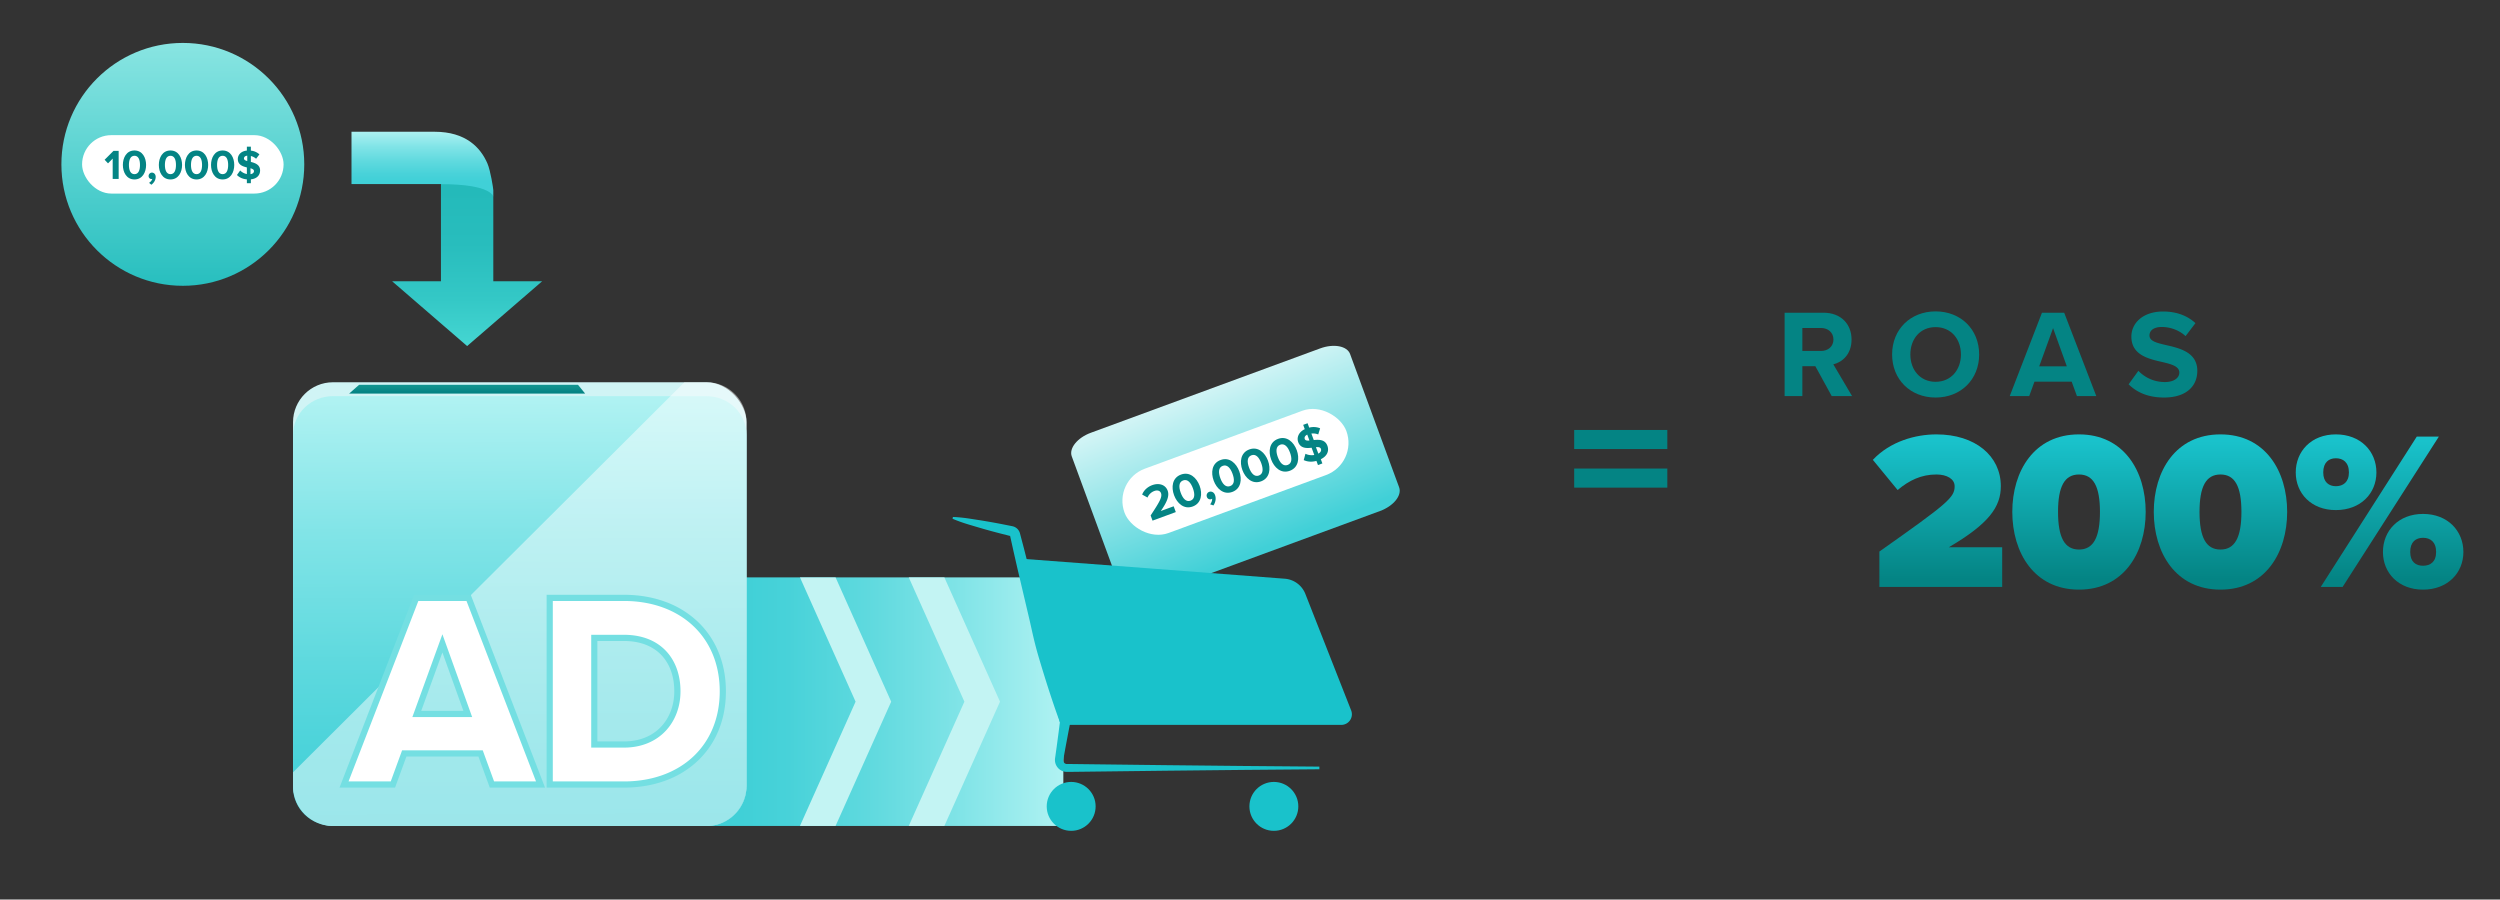 <?xml version="1.0" encoding="UTF-8"?> <svg xmlns="http://www.w3.org/2000/svg" xmlns:xlink="http://www.w3.org/1999/xlink" id="Layer_1" data-name="Layer 1" viewBox="0 0 4141 1490"><rect x="0" y="0" width="4141" height="1490" fill="#333333" stroke="none"/><defs><style>.cls-1{fill:url(#linear-gradient);}.cls-2{fill:#c3f4f3;}.cls-3{fill:#d0f4f5;}.cls-4{fill:url(#linear-gradient-2);}.cls-5{opacity:0.48;}.cls-6{fill:#fff;}.cls-7{fill:#74dfe2;}.cls-8{fill:url(#linear-gradient-3);}.cls-9{fill:#048484;}.cls-10{fill:#19c2cb;}.cls-11{fill:url(#linear-gradient-4);}.cls-12{fill:url(#linear-gradient-5);}.cls-13{fill:url(#linear-gradient-6);}.cls-14{fill:url(#linear-gradient-7);}.cls-15{fill:url(#linear-gradient-8);}.cls-16{fill:url(#linear-gradient-9);}.cls-17{fill:url(#linear-gradient-10);}.cls-18{fill:url(#linear-gradient-11);}</style><linearGradient id="linear-gradient" x1="1757.13" y1="1162.24" x2="1227.47" y2="1162.24" gradientUnits="userSpaceOnUse"><stop offset="0" stop-color="#aff2f2"></stop><stop offset="0.31" stop-color="#81e4e7"></stop><stop offset="0.61" stop-color="#5ed9de"></stop><stop offset="0.85" stop-color="#48d2d9"></stop><stop offset="1" stop-color="#40d0d7"></stop></linearGradient><linearGradient id="linear-gradient-2" x1="859.54" y1="661.57" x2="862.4" y2="1374.85" xlink:href="#linear-gradient"></linearGradient><linearGradient id="linear-gradient-3" x1="2374.56" y1="-135.56" x2="2266.46" y2="120.38" gradientTransform="translate(409.54 2424.44) rotate(-45)" gradientUnits="userSpaceOnUse"><stop offset="0" stop-color="#d0f4f5"></stop><stop offset="1" stop-color="#40d0d7"></stop></linearGradient><linearGradient id="linear-gradient-4" x1="773.76" y1="636.26" x2="773.76" y2="649.77" gradientUnits="userSpaceOnUse"><stop offset="0" stop-color="#149690"></stop><stop offset="0.47" stop-color="#0f908c"></stop><stop offset="0.95" stop-color="#048484"></stop></linearGradient><linearGradient id="linear-gradient-5" x1="302.84" y1="69.46" x2="302.84" y2="470.57" gradientUnits="userSpaceOnUse"><stop offset="0" stop-color="#89e5e2"></stop><stop offset="1" stop-color="#28bfbf"></stop></linearGradient><linearGradient id="linear-gradient-6" x1="773.76" y1="573.88" x2="773.76" y2="312.73" gradientUnits="userSpaceOnUse"><stop offset="0" stop-color="#45d6d2"></stop><stop offset="0.3" stop-color="#34c8c6"></stop><stop offset="0.65" stop-color="#28bdbd"></stop><stop offset="1" stop-color="#24baba"></stop></linearGradient><linearGradient id="linear-gradient-7" x1="699.67" y1="216.59" x2="699.67" y2="301.1" xlink:href="#linear-gradient"></linearGradient><linearGradient id="linear-gradient-8" x1="3209.27" y1="959.16" x2="3209.27" y2="730.91" gradientUnits="userSpaceOnUse"><stop offset="0" stop-color="#048484"></stop><stop offset="1" stop-color="#19c2cb"></stop></linearGradient><linearGradient id="linear-gradient-9" x1="3443.65" y1="959.16" x2="3443.65" y2="730.91" xlink:href="#linear-gradient-8"></linearGradient><linearGradient id="linear-gradient-10" x1="3678.03" y1="959.16" x2="3678.03" y2="730.91" xlink:href="#linear-gradient-8"></linearGradient><linearGradient id="linear-gradient-11" x1="3941.51" y1="959.16" x2="3941.51" y2="730.91" xlink:href="#linear-gradient-8"></linearGradient></defs><rect class="cls-1" x="1138.77" y="956.37" width="622.54" height="411.73"></rect><polygon class="cls-2" points="1476.17 1162.24 1457.61 1203.7 1384.02 1368.11 1325.04 1368.11 1336.36 1342.81 1417.19 1162.24 1336.36 981.67 1325.04 956.38 1384.02 956.38 1457.61 1120.78 1476.17 1162.24"></polygon><polygon class="cls-2" points="1656.4 1162.24 1564.25 1368.11 1505.27 1368.11 1516.59 1342.81 1597.42 1162.24 1516.59 981.67 1505.27 956.38 1564.25 956.38 1656.4 1162.24"></polygon><rect class="cls-3" x="485.37" y="633.17" width="751.15" height="734.93" rx="66.2"></rect><path class="cls-4" d="M1236.52,720.31V1304c0,35.41-29.64,64.13-66.2,64.13H551.57c-36.56,0-66.2-28.72-66.2-64.13V720.31c0-35.42,29.64-64.13,66.2-64.13h618.75C1206.88,656.18,1236.52,684.89,1236.52,720.31Z"></path><g class="cls-5"><path class="cls-6" d="M1236.52,699.37v602.54a66.21,66.21,0,0,1-66.2,66.2H551.57a66.21,66.21,0,0,1-66.2-66.2v-22.66l648.28-646.08h36.67A66.2,66.2,0,0,1,1236.52,699.37Z"></path></g><path class="cls-6" d="M814.84,1299.48,796,1248H669.64l-18.83,51.53h-81L689.43,990.34h86.79l119.12,309.14Zm-40-116.9-42-116.92-42.41,116.92Z"></path><path class="cls-7" d="M772.71,995.46l115.17,298.9H818.42l-18.82-51.53H666.05l-18.82,51.53H577.32l115.62-298.9h79.77m-89.63,192.25h99l-49.3-137.13-49.74,137.13m96.66-202.5H685.92l-2.53,6.55-115.62,298.9-5.39,13.95h92l2.45-6.73,16.37-44.81H792.43l16.37,44.81,2.45,6.73H902.8l-5.36-13.93L782.27,991.77l-2.53-6.56Zm-82,192.25,35.08-96.72,34.77,96.72Z"></path><path class="cls-6" d="M910.54,1299.48V990.34h123c47.49,0,88.27,14.67,117.94,42.44,30,28,45.82,66.9,45.82,112.35s-15.85,84.2-45.83,112.14c-29.63,27.62-70.41,42.21-117.93,42.21Zm123-66.26c26.65,0,49.22-9,65.28-26,15-15.88,23.25-37.93,23.25-62.08,0-25.65-7.75-47.49-22.42-63.15-15.55-16.61-38.41-25.38-66.11-25.38H984.41v176.62Z"></path><path class="cls-7" d="M1033.52,995.46c93.66,0,158.63,59.6,158.63,149.67s-65,149.23-158.63,149.23H915.66V995.46h117.86m-54.23,242.88h54.23c59.15,0,93.66-42.57,93.66-93.21,0-52.88-32.27-93.66-93.66-93.66H979.29v186.87m54.23-253.13H905.41v319.4h128.11c24.27,0,47.08-3.79,67.77-11.26a155.3,155.3,0,0,0,53.65-32.33,144.26,144.26,0,0,0,35.06-50.64c8.23-19.84,12.4-41.79,12.4-65.25s-4.17-45.43-12.4-65.3a144.79,144.79,0,0,0-35-50.79,155.38,155.38,0,0,0-53.65-32.49c-20.71-7.52-43.52-11.34-67.79-11.34Zm-44,76.51h44c26.24,0,47.81,8.21,62.37,23.76,13.77,14.69,21,35.32,21,59.65,0,22.84-7.76,43.64-21.85,58.57-15.07,16-36.36,24.4-61.56,24.4h-44V1061.72Z"></path><path class="cls-8" d="M2236.29,586.42l81.24,220.82c4.93,13.4-9.27,31-31.7,39.21L1906.08,986.16c-22.44,8.26-44.63,4.09-49.56-9.31L1775.28,756c-4.93-13.4,9.27-31,31.7-39.21L2186.73,577.1C2209.17,568.85,2231.36,573,2236.29,586.42Z"></path><rect class="cls-6" x="1850.62" y="724.87" width="391.56" height="113.52" rx="56.76" transform="translate(-144.03 754.65) rotate(-20.2)"></rect><path class="cls-9" d="M1905.91,853.81c15.28-23.14,19.47-30.69,17.15-37-1.64-4.45-6.52-5.18-10.82-3.6a19.42,19.42,0,0,0-11.49,10.93l-8.87-4.93c2.87-7.59,9.51-13,16.65-15.62,10.9-4,21.83-1.06,25.58,9.15,3.22,8.75-1.2,19-11.38,33.72l21.34-7.85,3.53,9.6-38.53,14.17Z"></path><path class="cls-9" d="M1956.18,786.08c14.59-5.36,26,5.41,30.9,18.61s3.14,28.9-11.44,34.27-26.07-5.49-30.93-18.69S1941.53,791.47,1956.18,786.08Zm3.56,9.67c-7.37,2.71-7.45,11-4,20.46s8.94,15.79,16.31,13.08,7.34-11.07,3.87-20.51S1967,793.07,1959.74,795.75Z"></path><path class="cls-9" d="M2004.45,835.33c2-2.21,3.66-6.4,3.28-9.31a6,6,0,0,1-1.37.76,5.61,5.61,0,0,1-7.28-3.68,6.52,6.52,0,0,1,3.72-8.34c3.61-1.33,8,.3,9.79,5.29,2.12,5.75.79,12.08-2.65,17.18Z"></path><path class="cls-9" d="M2021.79,761.94c14.59-5.36,26,5.41,30.9,18.61s3.14,28.9-11.44,34.27-26.07-5.49-30.92-18.69S2007.14,767.33,2021.79,761.94Zm3.56,9.67c-7.36,2.71-7.44,11-4,20.46s8.94,15.79,16.31,13.08,7.35-11.07,3.87-20.51S2032.64,768.93,2025.35,771.61Z"></path><path class="cls-9" d="M2069.37,744.44c14.59-5.37,26,5.41,30.9,18.6s3.14,28.91-11.44,34.27-26.07-5.48-30.92-18.68S2054.72,749.83,2069.37,744.44Zm3.56,9.67c-7.37,2.71-7.45,11-4,20.45s8.94,15.79,16.31,13.08,7.34-11.06,3.87-20.5S2080.22,751.43,2072.93,754.11Z"></path><path class="cls-9" d="M2117,726.93c14.58-5.36,26,5.41,30.9,18.61s3.14,28.91-11.44,34.27-26.07-5.48-30.93-18.69S2102.29,732.33,2117,726.93Zm3.56,9.67c-7.37,2.71-7.45,11-4,20.46s8.95,15.79,16.32,13.08,7.34-11.07,3.87-20.51S2127.8,733.92,2120.51,736.6Z"></path><path class="cls-9" d="M2187.81,760.64l2.57,7-7.29,2.68-2.54-6.91c-8.31,2.28-15.27,1.35-21.05-1.31l2.86-10.47a24.08,24.08,0,0,0,14.6,2l-4.43-12c-8.61,1-18.33,1.08-22.15-9.28-2.88-7.83.91-16.71,10.83-21.5l-2.63-7.13,7.29-2.68,2.69,7.29a28.32,28.32,0,0,1,18.09,1.1l-3.13,10.21a22.42,22.42,0,0,0-11.35-1.49l3.95,10.75c8.75-.87,18.7-1,22.54,9.39C2201.77,746.7,2198.67,755.33,2187.81,760.64Zm-18.88-31-3.59-9.75c-3.77,1.83-5.11,4.59-4.09,7.35C2162.12,729.66,2165.06,730.06,2168.93,729.68Zm19.06,13.9c-1-2.84-4.21-3.15-8.29-2.87l4,10.74C2187.8,749.23,2188.92,746.11,2188,743.58Z"></path><path class="cls-10" d="M1773.8,1191.92q-3.18,15.57-6.09,31.18l-2.93,15.61-2.82,15.63-.68,3.88a7.28,7.28,0,0,0-.06,1.86,6.06,6.06,0,0,0,.51,1.8,5.61,5.61,0,0,0,1,1.6,7.27,7.27,0,0,0,.68.68,8,8,0,0,0,.8.54,6,6,0,0,0,1.78.7l.48.1.49,0,.25,0h.45l1,0,4,0,31.75.39,127,1.53,127,1.33,127,1.08v4.38l-127,1.08-127,1.33-127,1.53-31.75.39-4,0-1,0h-.54l-.74,0c-.5,0-1,0-1.49-.1l-1.48-.23a19.3,19.3,0,0,1-5.64-2,21.7,21.7,0,0,1-2.53-1.62,20.06,20.06,0,0,1-2.23-2,19.73,19.73,0,0,1-5.35-10.62,20.38,20.38,0,0,1-.06-6l.57-3.95,2.2-15.73,2.09-15.74q2.12-15.74,4-31.53Z"></path><circle class="cls-10" cx="2110.03" cy="1335.69" r="40.51"></circle><circle class="cls-10" cx="1774.29" cy="1335.69" r="40.51"></circle><path class="cls-10" d="M1690.11,925.31l65,269.32a8,8,0,0,0,7.72,6.08h458.86a17.58,17.58,0,0,0,16.36-24l-75.85-192.93A39.92,39.92,0,0,0,2128,958.57l-211.3-16.13-.84-.07Z"></path><path class="cls-10" d="M1578.41,856.36c4.6.09,9.14.46,13.65.91s9,1.05,13.48,1.71l13.39,2.09q6.69,1,13.37,2.15,13.35,2.25,26.63,4.83l13.27,2.63,3.32.66,1.65.34a16.71,16.71,0,0,1,3.27,1.08,16.34,16.34,0,0,1,8.89,10.15l7,26.56,6.64,26.21,13,52.5,6.49,26.25c2.18,8.74,4.47,17.46,6.71,26.19s4.42,17.48,6.36,26.28,3.63,17.67,5.25,26.55c3.27,17.76,6.39,35.55,9.16,53.42s5.43,35.78,7.42,53.84c-6.45-17-12.28-34.12-17.93-51.3s-11-34.43-16.2-51.72c-2.61-8.65-5.16-17.3-7.43-26s-4.38-17.48-6.32-26.29-3.92-17.6-6-26.37l-6.19-26.32L1684.89,940l-6-26.36-5.75-26a.44.44,0,0,0,.33.21h.08l-1.64-.4-3.28-.84-13.11-3.33q-13.1-3.37-26.11-7.1-6.51-1.86-13-3.81l-13-3.87c-4.32-1.33-8.62-2.72-12.9-4.26s-8.52-3.15-12.71-5Z"></path><polygon class="cls-11" points="969.19 651.93 578.32 651.93 594.78 637.4 957.44 637.4 969.19 651.93"></polygon><circle class="cls-12" cx="302.84" cy="272.25" r="201.14"></circle><path class="cls-13" d="M898,465.9,773.75,573.21,649.55,465.9H730.4V305.05c80.8-23.95,86.71,21.21,86.71,21.21V465.9Z"></path><path class="cls-14" d="M817.11,314.87v11.39s-.72-21.21-86.71-21.21v-.11H582.22V218.23H719.71c51.84,0,76.25,26.06,87.67,52.57C812.59,282.89,817,312,817.11,314.87Z"></path><rect class="cls-6" x="135.95" y="223.86" width="333.78" height="96.77" rx="48.38"></rect><path class="cls-9" d="M186.65,262.7l-7.74,7.87-5.64-5.92,14.63-14.71h8.65v46.49h-9.9Z"></path><path class="cls-9" d="M222.75,249.24c13.25,0,19.24,12,19.24,24s-6,24-19.24,24-19.23-12.06-19.23-24S209.44,249.24,222.75,249.24Zm0,8.78c-6.69,0-9.2,6.63-9.2,15.2s2.51,15.26,9.2,15.26,9.13-6.69,9.13-15.26S229.38,258,222.75,258Z"></path><path class="cls-9" d="M246.87,302.84c2.23-1.18,4.81-4,5.37-6.48a5.26,5.26,0,0,1-1.33.21,4.79,4.79,0,0,1-4.74-5.09,5.57,5.57,0,0,1,5.44-5.58c3.27,0,6.27,2.58,6.27,7.12,0,5.22-2.92,9.89-7.18,13Z"></path><path class="cls-9" d="M282.35,249.24c13.24,0,19.23,12,19.23,24s-6,24-19.23,24-19.24-12.06-19.24-24S269,249.24,282.35,249.24Zm0,8.78c-6.69,0-9.2,6.63-9.2,15.2s2.51,15.26,9.2,15.26,9.13-6.69,9.13-15.26S289,258,282.35,258Z"></path><path class="cls-9" d="M325.56,249.24c13.24,0,19.24,12,19.24,24s-6,24-19.24,24-19.24-12.06-19.24-24S312.25,249.24,325.56,249.24Zm0,8.78c-6.69,0-9.2,6.63-9.2,15.2s2.51,15.26,9.2,15.26,9.13-6.69,9.13-15.26S332.18,258,325.56,258Z"></path><path class="cls-9" d="M368.77,249.24c13.25,0,19.24,12,19.24,24s-6,24-19.24,24-19.23-12.06-19.23-24S355.46,249.24,368.77,249.24Zm0,8.78c-6.69,0-9.2,6.63-9.2,15.2s2.51,15.26,9.2,15.26,9.14-6.69,9.14-15.26S375.4,258,368.77,258Z"></path><path class="cls-9" d="M415.54,297.06v6.34h-6.62v-6.27c-7.32-.63-12.61-3.42-16.45-7.25l5.37-7.53a20.6,20.6,0,0,0,11.08,5.93V277.33c-7.18-1.74-15-4.53-15-13.94,0-7.11,5.64-13.1,15-14V242.9h6.62v6.62a24.23,24.23,0,0,1,14.15,6.2l-5.5,7.25a19.23,19.23,0,0,0-8.65-4.53v9.76c7.25,1.88,15.27,4.67,15.27,14.15C430.81,290,425.79,296,415.54,297.06Zm-6-30.32v-8.86c-3.56.35-5.44,2.16-5.44,4.67C404.11,264.71,406.34,265.9,409.55,266.74Zm11.15,16.72c0-2.57-2.44-3.76-5.78-4.73v9.75C418.89,287.93,420.7,285.77,420.7,283.46Z"></path><path class="cls-15" d="M3113,913.59c113.83-80.25,124.66-89.58,124.66-108.24,0-11.94-12.69-19.41-30.23-19.41-25,0-45.16,9.71-64.2,25.76l-41.05-50c28.74-30.6,70.54-42.17,105.25-42.17,64.56,0,106.74,35.83,106.74,85.84,0,34-19.41,62-86.22,101.14h88.46v65.69H3113Z"></path><path class="cls-16" d="M3443.65,719.51c74.27,0,110.47,60.84,110.47,128.39s-36.2,128.76-110.47,128.76-110.48-61.21-110.48-128.76S3369.38,719.51,3443.65,719.51Zm0,66.43c-23.89,0-34.71,19.78-34.71,62s10.82,62.33,34.71,62.33,34.71-20.16,34.71-62.33S3467.54,785.94,3443.65,785.94Z"></path><path class="cls-17" d="M3678,719.51c74.27,0,110.47,60.84,110.47,128.39S3752.3,976.66,3678,976.66s-110.48-61.21-110.48-128.76S3603.75,719.51,3678,719.51Zm0,66.43c-23.89,0-34.71,19.78-34.71,62s10.82,62.33,34.71,62.33,34.7-20.16,34.7-62.33S3701.91,785.94,3678,785.94Z"></path><path class="cls-18" d="M3869.11,719.51c41,0,67.18,28,67.18,63.07,0,34.71-26.13,62.33-67.18,62.33-40.69,0-66.44-27.62-66.44-62.33C3802.67,747.5,3828.42,719.51,3869.11,719.51Zm134,3.73h36.58L3880.3,972.18h-36.2Zm-134,35.83c-11.57,0-20.9,6.72-20.9,23.51,0,16,9.33,22.77,20.9,22.77,11.94,0,21.64-6.72,21.64-22.77C3890.75,765.79,3881.05,759.07,3869.11,759.07Zm144.43,92.19c40.68,0,66.81,28,66.81,63.07,0,34.71-26.13,62.33-66.81,62.33s-66.43-27.62-66.43-62.33C3947.11,879.25,3972.86,851.26,4013.54,851.26Zm0,39.56c-11.94,0-21.27,6.72-21.27,23.51,0,16.42,9.33,22.77,21.27,22.77s21.65-6.35,21.65-22.77C4035.19,897.54,4025.49,890.82,4013.54,890.82Z"></path><path class="cls-9" d="M3006.93,606.57h-21.51V656h-29.37v-138h64.53c28.74,0,46.32,18.82,46.32,44.47,0,24.4-15.3,37.43-30.19,41l31,52.53H3034Zm9.3-63.29h-30.81v38.06h30.81c11.79,0,20.69-7.45,20.69-19S3028,543.28,3016.23,543.28Z"></path><path class="cls-9" d="M3206.09,515.78c41.78,0,72.18,29.78,72.18,71.35s-30.4,71.35-72.18,71.35c-41.57,0-72-29.78-72-71.35S3164.52,515.78,3206.09,515.78Zm0,26.06c-25.44,0-41.78,19.44-41.78,45.29,0,25.64,16.34,45.29,41.78,45.29s42-19.65,42-45.29C3248.08,561.28,3231.53,541.84,3206.09,541.84Z"></path><path class="cls-9" d="M3431.52,632.21h-61.63L3361.21,656h-32.27l53.36-138h36.81l53.16,138h-32.06Zm-53.77-25.43h45.71l-22.75-63.29Z"></path><path class="cls-9" d="M3542,614.22a60.44,60.44,0,0,0,43.84,18.61c16.13,0,24-7.65,24-15.51,0-10.34-12-13.85-27.92-17.57-22.54-5.18-51.5-11.38-51.5-42.2,0-22.95,19.86-41.57,52.33-41.57,21.92,0,40.12,6.62,53.77,19.24l-16.34,21.51c-11.17-10.34-26.06-15.1-39.5-15.1-13.24,0-20.27,5.79-20.27,14.06,0,9.31,11.58,12.2,27.51,15.93,22.75,5.17,51.7,12,51.7,42.6,0,25.23-18,44.26-55.22,44.26-26.47,0-45.5-8.89-58.53-21.92Z"></path><path class="cls-9" d="M2607.49,712.19h154.26v31.6H2607.49Zm0,63.9h154.26V807.7H2607.49Z"></path></svg> 